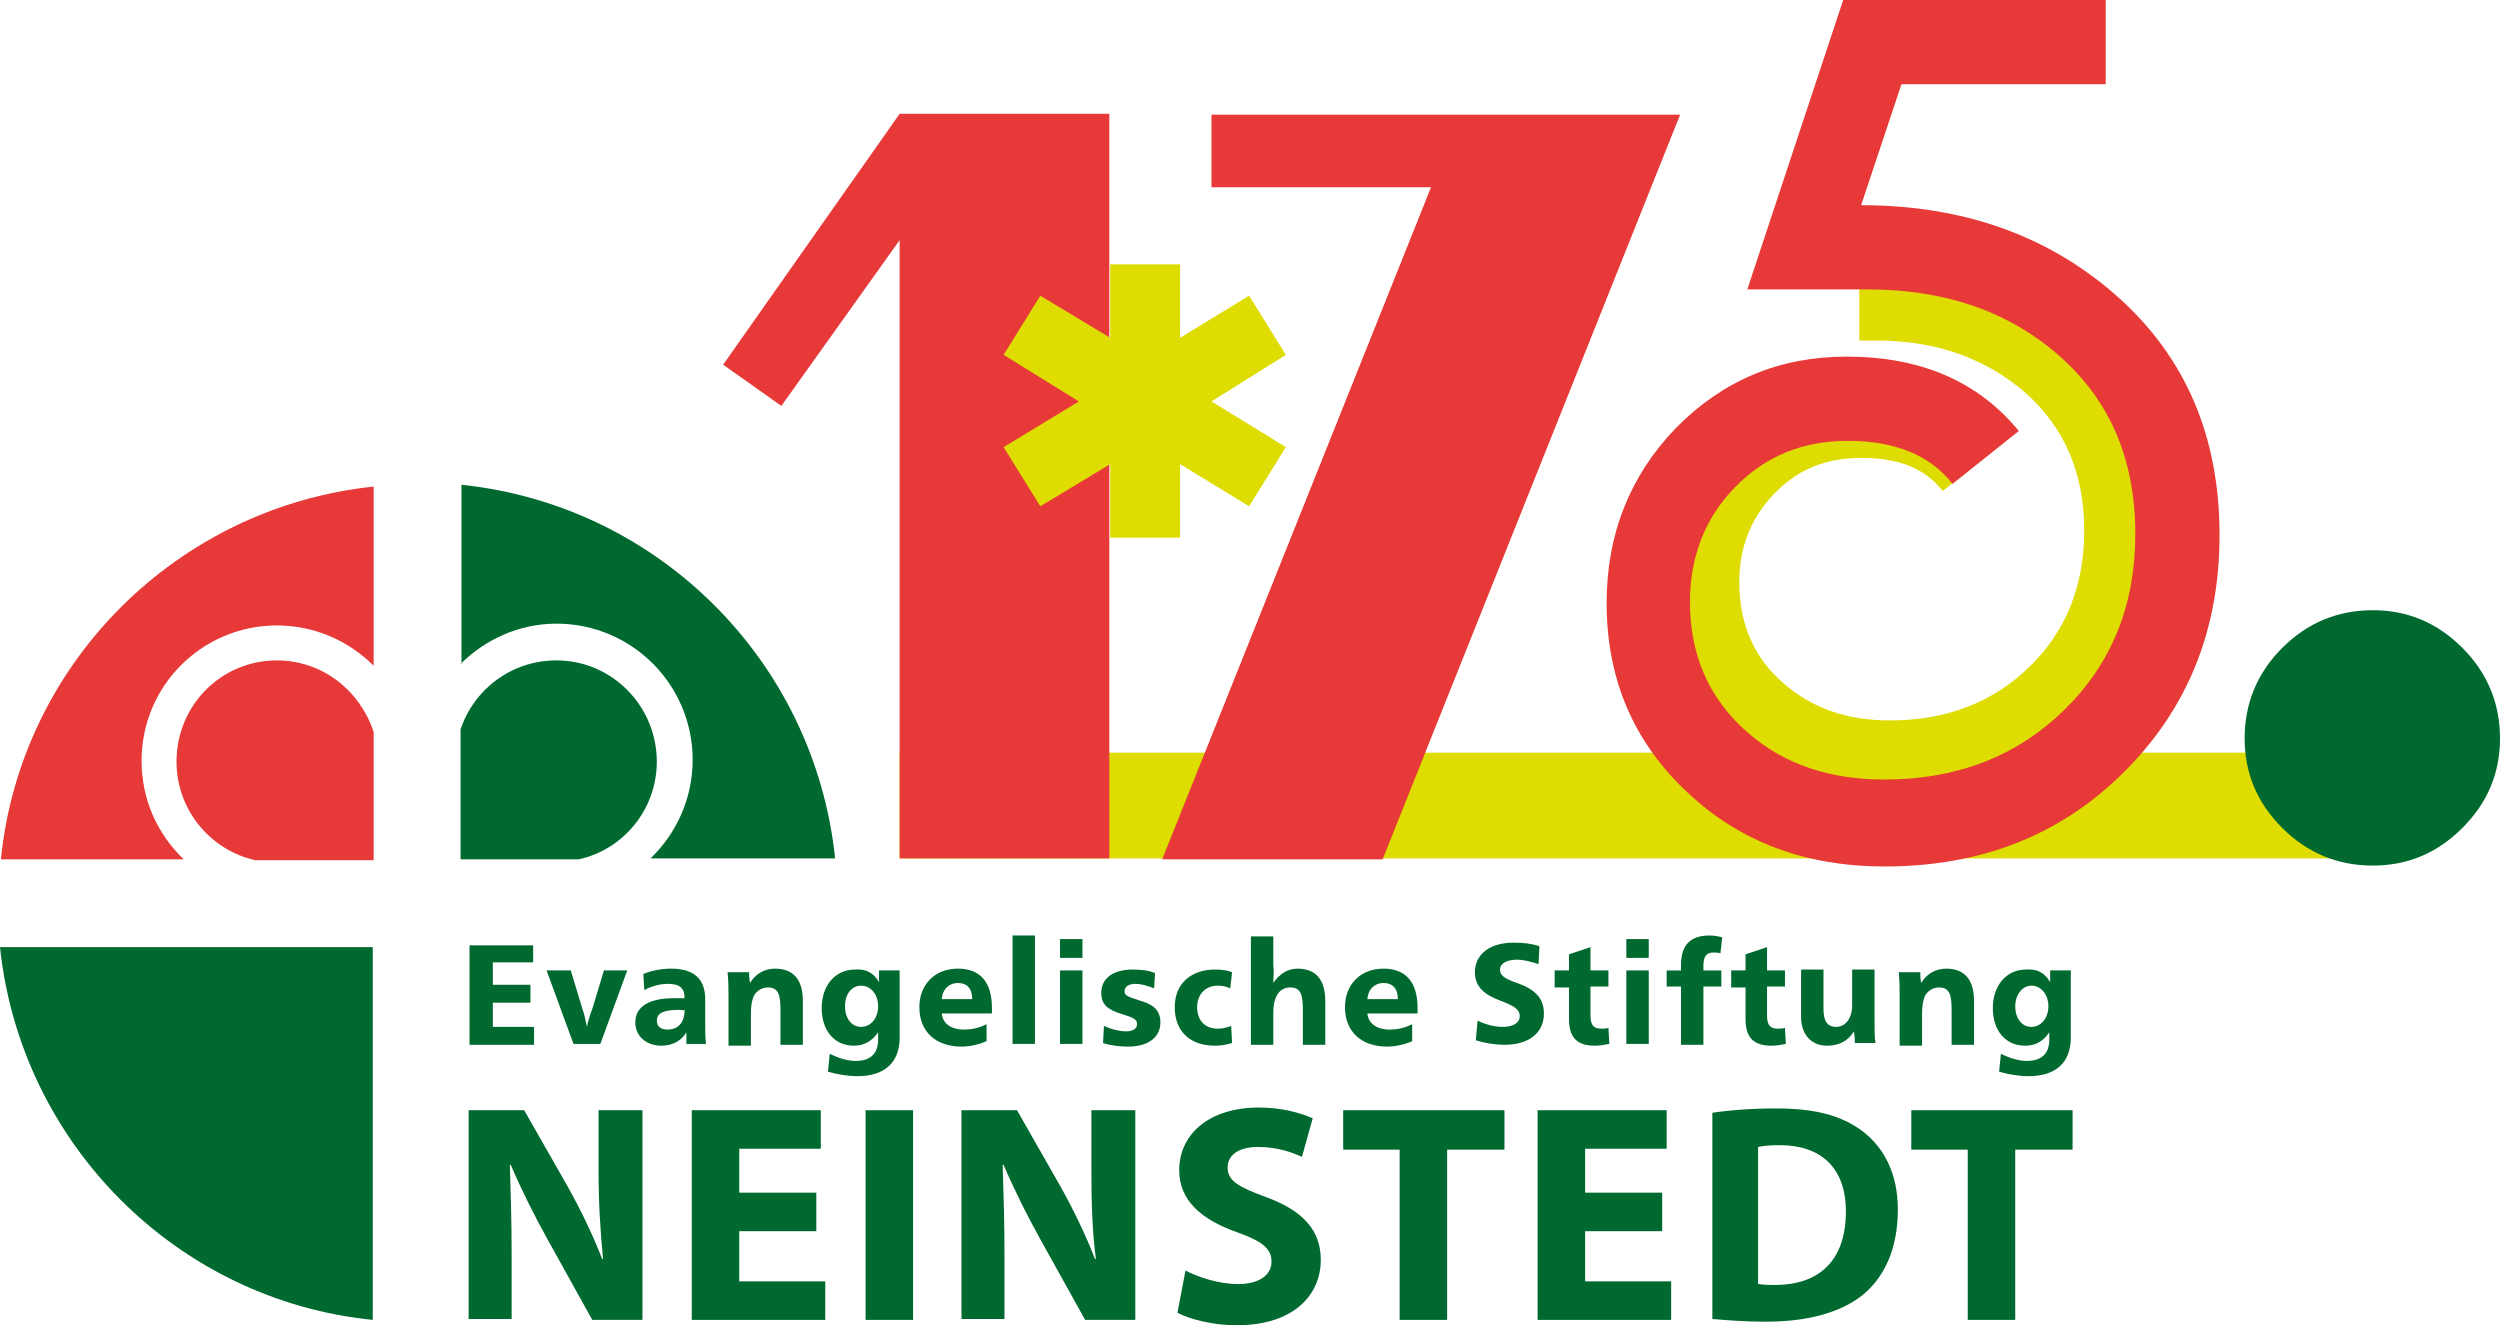 <?xml version="1.0" encoding="UTF-8"?><svg id="Ebene_2" xmlns="http://www.w3.org/2000/svg" viewBox="0 0 279 147.9"><defs><style>.cls-1{fill:#dedc00;}.cls-1,.cls-2,.cls-3{stroke-width:0px;}.cls-2{fill:#00692f;}.cls-3{fill:#e73937;}</style></defs><g id="Ebene_1-2"><rect class="cls-1" x="100.4" y="84" width="162.3" height="11.8"/><path class="cls-3" d="m123.8,95.8h-23.4V26.8l-13.2,18.5-6.5-4.6,19.7-28h23.4v83.1Z"/><path class="cls-3" d="m187.5,12.8l-33.2,83.1h-24.6l30-75h-24.5v-8.1h52.3Z"/><path class="cls-2" d="m279,82.4c0,3.9-1.4,7.2-4.2,10-2.8,2.8-6.1,4.2-10,4.2s-7.3-1.4-10.1-4.2c-2.8-2.8-4.2-6.1-4.2-10s1.4-7.3,4.2-10.1c2.8-2.8,6.2-4.2,10.1-4.2s7.2,1.4,10,4.2c2.8,2.8,4.2,6.2,4.2,10.1Z"/><path class="cls-2" d="m52.3,147.3v-23.4h6.2l4.9,8.6c1.4,2.5,2.8,5.4,3.8,8h.1c-.3-3.1-.5-6.2-.5-9.8v-6.8h4.9v23.4h-5.6l-5-9c-1.4-2.5-2.9-5.5-4.1-8.3h-.1c.1,3.1.2,6.4.2,10.2v7h-4.8v.1Z"/><path class="cls-2" d="m91.1,137.4h-8.6v5.6h9.6v4.3h-14.9v-23.4h14.4v4.3h-9.1v4.9h8.6v4.3Z"/><path class="cls-2" d="m101.9,123.9v23.4h-5.3v-23.4h5.3Z"/><path class="cls-2" d="m107.3,147.3v-23.4h6.2l4.9,8.6c1.4,2.5,2.8,5.4,3.8,8h.1c-.4-3.1-.5-6.2-.5-9.8v-6.8h4.9v23.4h-5.6l-5-9c-1.4-2.5-2.9-5.5-4.1-8.3h-.1c.1,3.1.2,6.4.2,10.2v7h-4.8v.1Z"/><path class="cls-2" d="m132.3,141.8c1.4.7,3.6,1.5,5.9,1.5s3.7-1,3.7-2.5-1.1-2.3-3.9-3.3c-3.9-1.4-6.4-3.5-6.4-6.9,0-4,3.3-7,8.9-7,2.6,0,4.6.6,6,1.2l-1.2,4.3c-.9-.4-2.6-1.1-4.9-1.1s-3.4,1-3.4,2.3c0,1.5,1.3,2.2,4.3,3.3,4.1,1.5,6.1,3.7,6.1,7,0,3.9-3,7.3-9.4,7.3-2.7,0-5.3-.7-6.6-1.4l.9-4.7Z"/><path class="cls-2" d="m156.2,128.3h-6.3v-4.4h18v4.4h-6.4v19h-5.3v-19h0Z"/><path class="cls-2" d="m185.5,137.4h-8.6v5.6h9.6v4.3h-14.9v-23.4h14.4v4.3h-9.1v4.9h8.6v4.3Z"/><path class="cls-2" d="m191,124.2c1.9-.3,4.5-.5,7.2-.5,4.4,0,7.3.8,9.6,2.5,2.4,1.8,4,4.7,4,8.8,0,4.5-1.6,7.6-3.9,9.5-2.5,2-6.2,3-10.8,3-2.7,0-4.7-.2-6-.3v-23h-.1Zm5.3,19.1c.5.1,1.2.1,1.8.1,4.8,0,7.9-2.6,7.9-8.2,0-4.9-2.8-7.4-7.4-7.4-1.2,0-1.9.1-2.4.2v15.3h.1Z"/><path class="cls-2" d="m219.6,128.3h-6.3v-4.4h18v4.4h-6.4v19h-5.3v-19h0Z"/><path class="cls-3" d="m30.9,73.7c-6.2,0-11.2,5-11.2,11.3,0,5.4,3.8,9.9,8.8,11h13.2v-14.3c-1.5-4.6-5.7-8-10.8-8"/><path class="cls-2" d="m73.3,85c0-6.2-5-11.3-11.2-11.3-5,0-9.2,3.2-10.7,7.7v14.5h13.2c5-1.1,8.7-5.6,8.7-10.9"/><path class="cls-3" d="m20.5,95.9c-2.9-2.8-4.7-6.6-4.7-11,0-8.4,6.8-15.1,15.1-15.1,4.2,0,8,1.7,10.8,4.5v-20C19.8,56.6,2.3,74,.1,95.9h20.4Z"/><path class="cls-2" d="m41.7,105.7H0c2.3,21.9,19.7,39.4,41.6,41.6v-41.6h.1Z"/><path class="cls-2" d="m59.5,105.4v2h-4.5v2.5h4.2v2h-4.2v2.7h4.6v2h-7.2v-11.1h7.1v-.1Z"/><path class="cls-2" d="m65,112.6c.2.5.4,1.5.5,2h0c.1-.6.4-1.5.6-2l1.3-4.3h2.6l-3,8.2h-3l-3-8.2h2.7l1.3,4.3Z"/><path class="cls-2" d="m76.6,115.2c-.5.9-1.5,1.5-2.8,1.5-1.6,0-2.9-1-2.9-2.6,0-1.8,1.6-2.7,4.3-2.7h1.2c0-1.2-.6-1.6-1.9-1.6-.9,0-1.9.3-2.6.7l-.1-1.8c.9-.4,2.1-.6,3.1-.6,2.7,0,3.8,1.3,3.8,3.4v2.1c0,1.5,0,2.4.1,2.9h-2.2v-.7c0-.1,0-.4,0-.6h0Zm-.8-2.5c-1.6,0-2.5.3-2.5,1.2,0,.7.5,1,1.2,1,1.1,0,1.9-.7,1.9-2.2-.1.1-.4,0-.6,0Z"/><path class="cls-2" d="m83.7,109.7c.6-1,1.6-1.6,2.8-1.6,2.1,0,3.1,1.3,3.1,3.6v4.9h-2.5v-3.9c0-1.6-.2-2.5-1.4-2.5-.7,0-1.3.4-1.6,1-.2.5-.3,1.1-.3,1.9v3.6h-2.5v-5.6c0-.7,0-1.6-.1-2.6h2.4c0,.1,0,.7.1,1.2h0Z"/><path class="cls-2" d="m98.1,109.6v-1.3h2.3v7.5c0,2.8-1.7,4.3-4.7,4.3-1.1,0-2.3-.2-3.3-.5l.2-2c1,.5,2,.8,2.9.8,1.4,0,2.5-.6,2.5-2.4v-.8h0c-.6.9-1.5,1.5-2.7,1.5-2.2,0-3.6-1.7-3.6-4.2s1.5-4.3,3.7-4.3c1.3-.1,2.1.4,2.7,1.4h0Zm-3.8,2.7c0,1.3.7,2.3,1.8,2.3s1.9-1,1.9-2.3-.8-2.3-1.9-2.3-1.8,1-1.8,2.3Z"/><path class="cls-2" d="m105.1,113.1c.1,1.1,1,1.8,2.5,1.8.9,0,1.7-.2,2.5-.6v1.9c-.7.3-1.7.6-2.8.6-2.8,0-4.7-1.6-4.7-4.4,0-2.5,1.7-4.3,4.3-4.3,2.4,0,3.8,1.4,3.8,4.4v.6h-5.6Zm3.4-1.6c0-1.2-.6-1.8-1.6-1.8-.9,0-1.7.6-1.8,1.8h3.4Z"/><path class="cls-2" d="m115.5,116.5h-2.5v-12.1h2.5v12.1Z"/><path class="cls-2" d="m120.8,106.9h-2.5v-2.1h2.5v2.1Zm0,9.6h-2.5v-8.2h2.5v8.2Z"/><path class="cls-2" d="m128.8,110.3c-.8-.3-1.4-.5-2.1-.5s-1.2.3-1.2.8.3.6,1.5,1c1.4.4,2.5.9,2.5,2.5,0,1.7-1.4,2.7-3.6,2.7-.9,0-1.9-.1-2.8-.4l.1-1.9c.9.4,1.8.6,2.5.6s1.2-.3,1.2-.8-.3-.7-1.6-1.1c-1.7-.5-2.4-1.1-2.4-2.4,0-1.6,1.3-2.6,3.5-2.6,1,0,1.8.1,2.5.4l-.1,1.7Z"/><path class="cls-2" d="m137.3,110.3c-.4-.2-.9-.3-1.4-.3-1.4,0-2.3,1-2.3,2.4s.8,2.4,2.3,2.4c.5,0,.9-.1,1.5-.3l.1,1.9c-.7.2-1.2.3-1.9.3-2.8,0-4.5-1.6-4.5-4.3s1.9-4.2,4.5-4.2c.8,0,1.4.1,1.9.3l-.2,1.8Z"/><path class="cls-2" d="m142.1,109.7c.6-.9,1.5-1.6,2.7-1.6,2.1,0,3.1,1.3,3.1,3.6v4.9h-2.5v-3.9c0-1.6-.2-2.5-1.4-2.5-1.4,0-1.9,1.3-1.9,2.8v3.6h-2.5v-12.1h2.5v3.3c.1.5,0,1.3,0,1.9h0Z"/><path class="cls-2" d="m152.6,113.1c.1,1.1,1,1.8,2.5,1.8.9,0,1.7-.2,2.5-.6v1.9c-.7.3-1.7.6-2.8.6-2.8,0-4.7-1.6-4.7-4.4,0-2.5,1.7-4.3,4.3-4.3,2.4,0,3.8,1.4,3.8,4.4v.6h-5.6Zm3.4-1.6c0-1.2-.6-1.8-1.6-1.8-.9,0-1.7.6-1.8,1.8h3.4Z"/><path class="cls-2" d="m171.7,107.6c-.9-.3-1.7-.5-2.4-.5-1.1,0-1.9.4-1.9,1.1,0,.6.4,1,1.9,1.5,2,.7,3,1.7,3,3.4,0,2.2-1.7,3.5-4.4,3.5-1.1,0-2.2-.2-3.2-.5l.2-2.2c1,.5,2,.7,2.8.7,1.1,0,1.9-.4,1.9-1.2,0-.7-.5-1.1-2.1-1.7-1.9-.7-2.9-1.6-2.9-3.2,0-2.1,1.8-3.3,4.3-3.3,1.1,0,2,.1,2.9.4l-.1,2Z"/><path class="cls-2" d="m173.4,108.3h1.7v-1.8l2.4-.8v2.6h2v1.8h-2v3.2c0,.9.2,1.5,1.2,1.5.3,0,.6,0,.8-.1l.1,1.8c-.5.1-1.1.2-1.6.2-2,0-2.9-.9-2.9-3v-3.5h-1.6v-1.9h-.1Z"/><path class="cls-2" d="m184,106.9h-2.5v-2.1h2.5v2.1Zm0,9.6h-2.5v-8.2h2.5v8.2Z"/><path class="cls-2" d="m192,106.4c-.2-.1-.5-.1-.8-.1-.8,0-1.1.5-1.1,1.5v.5h2v1.8h-2v6.5h-2.5v-6.5h-1.6v-1.8h1.6v-.6c0-2.2,1-3.3,3.2-3.3.5,0,1,.1,1.4.2l-.2,1.8Z"/><path class="cls-2" d="m193.1,108.3h1.7v-1.8l2.4-.8v2.6h2v1.8h-2v3.2c0,.9.2,1.5,1.2,1.5.3,0,.6,0,.8-.1l.1,1.8c-.5.1-1.1.2-1.6.2-2,0-2.9-.9-2.9-3v-3.5h-1.6v-1.9h-.1Z"/><path class="cls-2" d="m206.9,115.1c-.6,1-1.6,1.6-3,1.6-1.8,0-2.9-1.3-2.9-3.2v-5.3h2.5v4.4c0,1.3.4,2,1.4,2,1.1,0,1.8-1,1.8-2.4v-4h2.5v5.8c0,.9,0,1.8.1,2.4h-2.3c0-.2,0-.7-.1-1.3h0Z"/><path class="cls-2" d="m214.4,109.7c.6-1,1.6-1.6,2.8-1.6,2.1,0,3.1,1.3,3.1,3.6v4.9h-2.5v-3.9c0-1.6-.2-2.5-1.4-2.5-.7,0-1.3.4-1.6,1-.2.5-.3,1.1-.3,1.9v3.6h-2.5v-5.6c0-.7,0-1.6-.1-2.6h2.4c0,.1,0,.7.1,1.2h0Z"/><path class="cls-2" d="m228.8,109.6v-1.3h2.3v7.5c0,2.8-1.7,4.3-4.7,4.3-1.1,0-2.3-.2-3.3-.5l.2-2c1,.5,2,.8,2.9.8,1.4,0,2.5-.6,2.5-2.4v-.8h0c-.6.9-1.4,1.5-2.7,1.5-2.2,0-3.6-1.7-3.6-4.2s1.5-4.3,3.7-4.3c1.3-.1,2.1.4,2.7,1.4h0Zm-3.9,2.7c0,1.3.7,2.3,1.8,2.3s1.9-1,1.9-2.3-.8-2.3-1.9-2.3c-1,0-1.8,1-1.8,2.3Z"/><path class="cls-2" d="m51.4,74.1c2.7-2.7,6.5-4.5,10.7-4.5,8.4,0,15.2,6.8,15.2,15.2,0,4.3-1.8,8.2-4.7,11h20.6c-2.3-22-19.7-39.4-41.7-41.7v20h-.1Z"/><path class="cls-1" d="m239.9,59.3c0,8.2-2.7,15-8.2,20.4-5.5,5.5-12.4,8.2-20.8,8.2-6.7,0-12.4-2.1-16.9-6.3-4.7-4.3-7.1-9.8-7.1-16.5,0-5.9,2-11,6-15.1s9-6.2,14.9-6.2c6.4,0,11.3,2.1,14.8,6.4l-5.8,4.6c-1.9-2.5-4.9-3.7-9-3.7s-7.2,1.3-9.8,4c-2.6,2.7-3.9,6-3.9,9.9,0,4.7,1.7,8.5,5,11.3,3.1,2.7,7,4.1,11.8,4.1,6.3,0,11.5-2,15.6-6s6.1-9.1,6.1-15.2c0-6.4-2.2-11.5-6.6-15.4-4.4-3.8-9.9-5.8-16.6-5.8h-1.9v-7.3h1.9c4.4,0,6.8.1,12.2,2.1,5.5,1.9,9.9,5.6,13.3,10.2,3.4,4.7,5,10.1,5,16.3Z"/><path class="cls-1" d="m143.5,49.9l-4.1,6.6-7.7-4.7v8.2h-7.8v-8.2l-7.8,4.7-4.1-6.6,8.4-5.1-8.4-5.2,4.1-6.6,7.8,4.7v-8.2h7.8v8.2l7.7-4.7,4.1,6.6-8.3,5.2,8.3,5.1Z"/><path class="cls-3" d="m247.7,59.7c0,10.5-3.5,19.3-10.6,26.4-7.1,7.1-16,10.6-26.8,10.6-8.7,0-16-2.7-21.8-8.1-6.1-5.6-9.2-12.7-9.2-21.3,0-7.7,2.6-14.2,7.7-19.5,5.2-5.3,11.5-8,19.1-8,8.3,0,14.7,2.8,19.2,8.3l-7.4,5.9c-2.5-3.2-6.4-4.8-11.7-4.8-5,0-9.2,1.7-12.6,5.2-3.3,3.4-5,7.7-5,12.8,0,6,2.2,10.9,6.5,14.6,4,3.5,9.1,5.2,15.2,5.2,8.1,0,14.8-2.6,20.1-7.8,5.3-5.2,7.9-11.7,7.9-19.6,0-8.3-2.8-14.9-8.5-19.9-5.7-5-12.8-7.4-21.4-7.4h-13.4L205.7,0h29.3v9.4h-22.8l-4.5,13.5c11.4,0,20.9,3.4,28.5,10.1,7.7,6.8,11.5,15.7,11.5,26.7Z"/></g></svg>